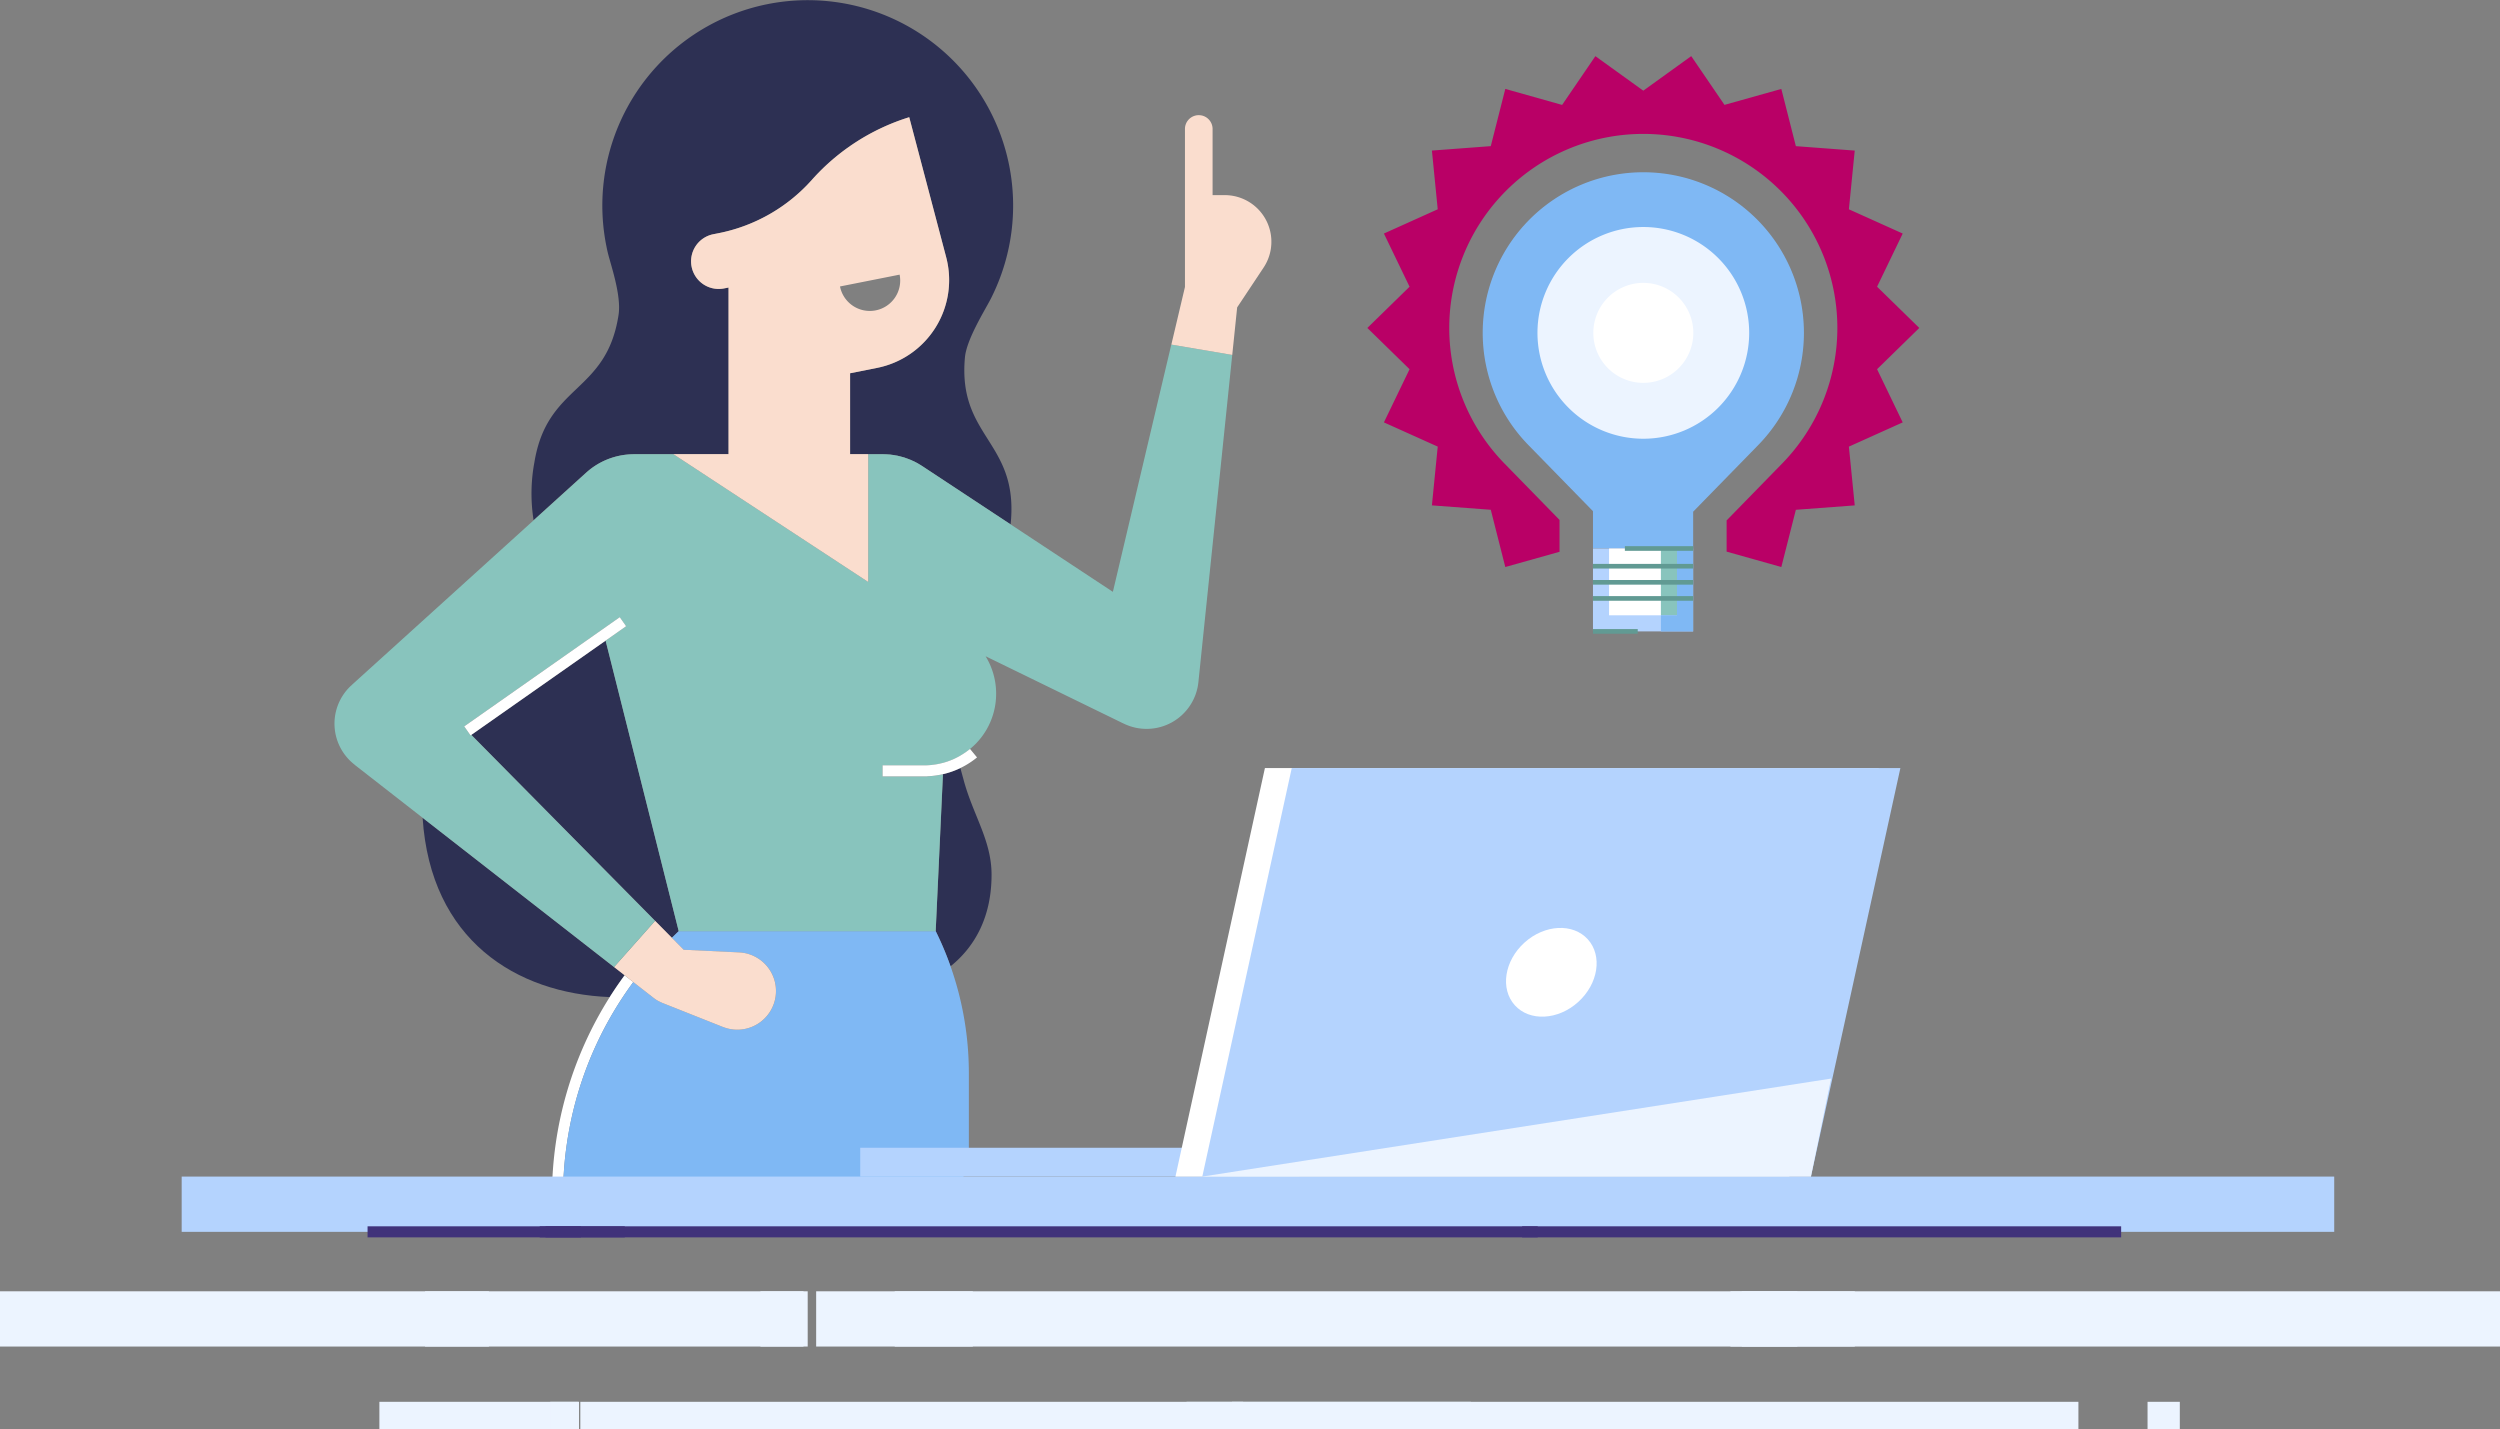 <svg xmlns="http://www.w3.org/2000/svg" width="450.915" height="257.822" viewBox="0 0 450.915 257.822">
    <rect x="0" y="0" width="450.915" height="257.822" fill="#808080" stroke="none"/>
    <defs>
        <clipPath id="clip-path">
            <path id="Rechteck_460" d="M0 0H99.552V104.177H0z" class="cls-1"/>
        </clipPath>
        <style>
            .cls-1{fill:none}.cls-2{fill:#40327a}.cls-3{fill:#2d3053}.cls-4{fill:#f04f4f}.cls-5{fill:#ff95a9}.cls-6{fill:#fff}.cls-7{fill:#7fb8f4}.cls-8{fill:#faddce}.cls-9{fill:#88c4bd}.cls-11{fill:#b3a4f5}.cls-12{fill:#b4d3fe}.cls-13{fill:#f8f7ff}.cls-14{fill:#ecf4ff}.cls-18{fill:#619a93}
        </style>
    </defs>
    <g id="Gruppe_1331" transform="translate(-559.085 -120.879)">
        <g id="Komponente_29_2" transform="translate(559.085 120.879)">
            <g id="Gruppe_966">
                <path id="Pfad_1118" d="M1315.115 1536.907c.055-.031.108-.067.163-.1-.055.034-.108.069-.163.1z" class="cls-1" transform="translate(-1142.032 -1400.543)"/>
                <path id="Pfad_1119" d="M984.708 1876.673c-.054.58-.1 1.161-.136 1.743q.057-.874.136-1.743z" class="cls-1" transform="translate(-882.869 -1667.014)"/>
                <path id="Pfad_1120" d="M986.118 1863.974c-.054.391-.107.781-.153 1.174.046-.393.1-.783.153-1.174z" class="cls-1" transform="translate(-883.961 -1657.057)"/>
                <path id="Pfad_1121" d="M1025.886 1750.5c-.04.067-.081.133-.12.2z" class="cls-1" transform="translate(-915.167 -1568.088)"/>
                <path id="Pfad_1122" d="M1310.279 1539.232c.092-.042.181-.088.271-.131-.09.044-.179.089-.271.131z" class="cls-2" transform="translate(-1138.24 -1402.339)"/>
                <path id="Pfad_1123" d="M1301.643 1542.785l.035-.011z" class="cls-2" transform="translate(-1131.469 -1405.221)"/>
                <path id="Pfad_1124" d="M1305.175 1541.26c.117-.04.232-.084.348-.127-.115.044-.231.087-.348.127z" class="cls-2" transform="translate(-1134.238 -1403.934)"/>
                <path id="Pfad_1125" d="M967.377 991.076c.3-.27.606-.531.934-.778a12.88 12.88 0 0 1 7.516-2.576c.085 0 .174-.015.258-.015h17.007v-30.046l-.8.158a4.984 4.984 0 0 1-5.86-3.916 4.984 4.984 0 0 1 3.916-5.86l.978-.194a30.432 30.432 0 0 0 16.8-9.613 38.989 38.989 0 0 1 17.558-11.3l6.664 25.252a16.154 16.154 0 0 1-12.469 19.965l-4.86.966v14.591h5.858c.091 0 .181.012.271.014.267.005.533.018.8.041.091.008.185.007.275.016s.163.027.246.038q.356.044.712.109c.117.021.236.035.352.058.09.019.177.048.267.068q.29.068.578.149c.14.039.281.072.419.115.1.032.195.073.293.107.157.055.314.111.47.172s.3.111.449.175c.1.045.2.1.307.148.079.036.16.063.238.1s.125.072.189.1c.14.071.281.139.418.215.1.053.185.114.279.169.155.091.309.183.46.28.04.025.082.047.121.073l15.947 10.523c.021-.222.045-.437.064-.667 1.178-14.361-9.609-15.107-8.3-29.458.3-3.264 3.576-8.461 4.594-10.445l.012-.01c.171-.345.341-.679.5-1.025a37.047 37.047 0 1 0-69.769-8.547c.072.374.154.761.248 1.138.51 2.161 2.485 7.687 1.938 11.235-2.2 14.241-12.856 12.36-15.179 26.581a30.693 30.693 0 0 0-.143 10.438l9.436-8.549z" class="cls-3" transform="translate(-861.69 -905.794)"/>
                <path id="Pfad_1126" d="M1295.131 1576.734a57.29 57.29 0 0 1 2.675 6.34c4.572-3.687 7.4-9.132 7.4-16.521 0-6.216-3.353-10.757-5.055-17.152-.161-.6-.361-1.317-.57-2.079a14.971 14.971 0 0 1-3.135 1.1z" class="cls-3" transform="translate(-1126.362 -1408.786)"/>
                <path id="Pfad_1127" d="M944.679 1493.246l-13.187-52.406-24.224 17 33.14 33.538 3.032 3.069c.413-.397.814-.809 1.239-1.201z" class="cls-3" transform="translate(-822.259 -1325.297)"/>
                <path id="Pfad_1128" d="M901.108 1615.744l-34.525-26.921c1.434 22.063 16.873 31.666 33.744 32.341q1.272-2.013 2.689-3.933z" class="cls-3" transform="translate(-790.358 -1441.324)"/>
                <path id="Pfad_1131" d="M1255.77 1285.367c.078.006.159 0 .236.012-.09-.01-.184-.009-.275-.016z" class="cls-5" transform="translate(-1095.471 -1203.396)"/>
                <path id="Pfad_1132" d="M1250.746 1285.112c.088 0 .172.012.258.014h.017c-.091 0-.18-.014-.271-.014z" class="cls-5" transform="translate(-1091.563 -1203.2)"/>
                <path id="Pfad_1133" d="M1283.42 1294.83v-.008c-.039-.026-.081-.048-.121-.073.044.026.081.051.121.081z" class="cls-5" transform="translate(-1117.089 -1210.756)"/>
                <path id="Pfad_1134" d="M1272.573 1289.269c.113.045.231.081.342.129-.147-.064-.3-.117-.449-.175l.107.046z" class="cls-5" transform="translate(-1108.592 -1206.422)"/>
                <path id="Pfad_1135" d="M1278.078 1291.745c.094.049.193.091.286.143-.136-.076-.278-.144-.418-.215.045.027.087.049.132.072z" class="cls-5" transform="translate(-1112.889 -1208.344)"/>
                <path id="Pfad_1136" d="M1261.519 1286.133c.093.017.189.025.281.044-.116-.024-.236-.038-.352-.058.024.003.052.009.071.014z" class="cls-5" transform="translate(-1099.954 -1203.989)"/>
                <path id="Pfad_1137" d="M1267.086 1287.424c.108.031.22.053.327.087-.138-.043-.279-.076-.419-.115z" class="cls-5" transform="translate(-1104.302 -1204.99)"/>
                <path id="Pfad_1139" d="M1428.794 1460.84l18.527 3.143z" class="cls-5" transform="translate(-1231.162 -1340.979)"/>
                <path id="Pfad_1140" d="M976.909 1754.125q.072-.786.165-1.568c.047-.392.1-.782.153-1.174a64.9 64.9 0 0 1 8.442-24.3c.039-.067.08-.133.12-.2q1.622-2.72 3.507-5.283l-1.569-1.223q-1.415 1.921-2.689 3.933a67.32 67.32 0 0 0-10.413 35.8h1.993c0-1.014.031-2.026.079-3.037.019-.4.049-.8.075-1.2.039-.587.083-1.168.137-1.748z" class="cls-6" transform="translate(-875.07 -1544.465)"/>
                <path id="Pfad_1141" d="M1051.075 1683.523h-46.348c-.425.392-.827.8-1.24 1.206l2.124 2.15 10 .475a6.977 6.977 0 1 1-2.9 13.449v.007l-11.116-4.412v-.022a4.941 4.941 0 0 1-1.22-.684l-.006.007-3.84-3q-1.886 2.559-3.507 5.283l-.12.2a64.9 64.9 0 0 0-8.442 24.3c-.053.391-.107.782-.153 1.174q-.091.782-.165 1.568-.08.869-.136 1.743c-.026.4-.057.8-.075 1.2-.047 1.01-.079 2.022-.079 3.037v5.428h59.248a13.953 13.953 0 0 0 13.954-13.954v-13.65a57.8 57.8 0 0 0-5.976-25.511z" class="cls-7" transform="translate(-882.307 -1515.575)"/>
                <path id="Pfad_1142" d="M1029.94 1685.94l3.84 2.995.006-.007a4.944 4.944 0 0 0 1.22.684v.022l11.116 4.412v-.007a6.975 6.975 0 1 0 2.905-13.449l-10-.475-2.124-2.15-3.032-3.069-7.4 8.333 1.907 1.487z" class="cls-8" transform="translate(-915.714 -1508.81)"/>
                <path id="Pfad_1143" d="M944.008 1193.6l-10.537 44.6-18.441-12.168-15.947-10.522v.008c-.04-.026-.077-.055-.117-.081-.15-.1-.3-.189-.46-.28-.094-.056-.184-.116-.279-.169s-.192-.093-.286-.143c-.045-.023-.087-.05-.132-.073-.064-.033-.124-.072-.189-.1s-.159-.065-.238-.1c-.1-.048-.2-.1-.308-.148s-.229-.084-.342-.129c-.036-.015-.071-.032-.107-.046-.156-.061-.313-.118-.47-.172-.1-.034-.193-.076-.293-.107s-.219-.055-.327-.086l-.092-.029q-.288-.081-.578-.149c-.09-.02-.177-.049-.267-.068s-.189-.027-.281-.044c-.024 0-.047-.011-.071-.014-.237-.044-.474-.08-.712-.109-.083-.01-.162-.029-.246-.037s-.158-.006-.237-.012h-.039c-.268-.022-.534-.035-.8-.041h-.017c-.087 0-.171-.014-.258-.014h-2.587v23.057l-35.154-23.057h-7.047c-.084 0-.173.012-.258.015a12.881 12.881 0 0 0-7.516 2.576c-.328.246-.637.508-.934.778l-9.436 8.549-32.805 29.704.008.01c-.1.093-.209.177-.309.276a9.355 9.355 0 0 0 .843 14.122l-.009.01 12.237 9.541 34.525 26.921 7.4-8.333-33.14-33.536-.139.1-1.146-1.631 28.06-19.7 1.145 1.631-3.7 2.6 13.187 52.407h46.348l1.31-28.31a14.841 14.841 0 0 1-2.832.375v.023h-8.06v-1.993h7.556c.4 0 .792-.023 1.185-.06.183-.017.363-.047.544-.072.207-.029.414-.056.62-.094.226-.042.449-.094.671-.148l.412-.1.034-.009c.246-.069.488-.145.728-.227.117-.04.233-.084.348-.128.255-.1.507-.2.754-.308.092-.042.181-.087.271-.131.262-.126.522-.254.773-.4.055-.031.108-.066.163-.1a12.832 12.832 0 0 0 6.427-11.179 12.878 12.878 0 0 0-1.9-6.733l24.894 12.146v-.008a9.393 9.393 0 0 0 13.49-7.487l6.102-58.998-10.99-1.866z" class="cls-9" transform="translate(-732.746 -1131.449)"/>
                <path id="Pfad_1144" d="M1107.865 1049.866l4.86-.966a16.154 16.154 0 0 0 12.469-19.966l-6.664-25.252a38.989 38.989 0 0 0-17.558 11.3 30.432 30.432 0 0 1-16.8 9.613l-.978.194a4.984 4.984 0 0 0-3.916 5.86 4.984 4.984 0 0 0 5.86 3.916l.8-.158v30.047h-9.96l35.154 23.057v-23.057h-3.267zm4.622-11.343a5.482 5.482 0 0 1-6.444-4.31l10.754-2.134a5.482 5.482 0 0 1-4.31 6.444z" class="cls-8" transform="translate(-954.536 -982.544)"/>
                <path id="Pfad_1146" d="M1508.565 1029.3a8.411 8.411 0 0 0-7-13.068h-2.2v-11.98a2.492 2.492 0 0 0-4.983 0v28.55l-2.055 8.7-.4 1.689 10.985 1.865.886-8.574z" class="cls-8" transform="translate(-1280.656 -981.038)"/>
                <path id="Pfad_1147" d="M1264.661 1532.626c-.252.142-.512.271-.773.4-.09.043-.18.089-.271.131-.247.112-.5.212-.754.308-.116.044-.231.087-.348.128-.24.083-.482.158-.728.227l-.035.011c-.137.038-.274.071-.412.1-.222.054-.445.105-.671.148-.205.038-.412.066-.619.094-.181.024-.36.055-.544.072-.393.037-.788.059-1.185.06h-7.556v1.993h8.06v-.023a15.047 15.047 0 0 0 8.975-3.4l-1.265-1.532a13.059 13.059 0 0 1-1.71 1.179c-.056.037-.109.072-.164.104z" class="cls-6" transform="translate(-1091.577 -1396.262)"/>
                <path id="Pfad_1148" d="M930.525 1422.9l-1.145-1.631-28.06 19.7 1.146 1.631.139-.1 24.224-17z" class="cls-6" transform="translate(-817.594 -1309.952)"/>
                <path id="Pfad_1150" d="M656.78 1888.512H357.625v9.967h388.246v-9.967H656.78z" class="cls-12" transform="translate(-324.857 -1676.296)"/>
                <g id="Gruppe_960" transform="translate(98.395 221.186)">
                    <path id="Rechteck_275" d="M0 0H178.956V1.993H0z" class="cls-2"/>
                </g>
                <g id="Gruppe_961" transform="translate(66.296 221.186)">
                    <path id="Rechteck_276" d="M0 0H46.393V1.993H0z" class="cls-2"/>
                </g>
                <g id="Gruppe_962" transform="translate(97.339 221.186)">
                    <path id="Rechteck_277" d="M0 0H7.445V1.993H0z" class="cls-2"/>
                </g>
                <g id="Gruppe_963" transform="translate(274.544 221.186)">
                    <path id="Rechteck_278" d="M0 0H108.04V1.993H0z" class="cls-2"/>
                </g>
                <path id="Rechteck_279" d="M0 0H136.752V9.967H0z" class="cls-14" transform="translate(314.163 232.905)"/>
                <path id="Rechteck_280" d="M0 0H22.431V9.967H0z" class="cls-14" transform="translate(312.113 232.905)"/>
                <path id="Rechteck_281" d="M0 0H35.906V4.983H0z" class="cls-14" transform="translate(68.429 252.839)"/>
                <path id="Rechteck_282" d="M0 0H5.197V4.983H0z" class="cls-14" transform="translate(99.243 252.839)"/>
                <path id="Rechteck_283" d="M0 0H119.54V4.983H0z" class="cls-14" transform="translate(104.671 252.839)"/>
                <path id="Rechteck_284" d="M0 0H51.281V4.983H0z" class="cls-14" transform="translate(214.01 252.839)"/>
                <path id="Rechteck_285" d="M0 0H152.669V4.983H0z" class="cls-14" transform="translate(222.206 252.839)"/>
                <path id="Rechteck_286" d="M0 0H5.821V4.983H0z" class="cls-14" transform="translate(387.344 252.839)"/>
                <path id="Rechteck_287" d="M0 0H162.801V9.967H0z" class="cls-14" transform="translate(161.377 232.905)"/>
                <path id="Rechteck_288" d="M0 0H28.253V9.967H0z" class="cls-14" transform="translate(147.208 232.905)"/>
                <path id="Rechteck_289" d="M0 0H8.521V9.967H0z" class="cls-14" transform="translate(137.16 232.905)"/>
                <path id="Rechteck_290" d="M0 0H68.256V9.967H0z" class="cls-14" transform="translate(76.667 232.905)"/>
                <path id="Rechteck_291" d="M0 0H88.18V9.967H0z" class="cls-14" transform="translate(0 232.905)"/>
                <path id="Rechteck_292" d="M0 0H79.23V5.193H0z" class="cls-12" transform="translate(155.154 207.017)"/>
                <g id="Gruppe_965" transform="translate(212.016 138.536)">
                    <path id="Pfad_1156" d="M1622.257 1525.785l-12.5 57.05-.091.419-3.545 16.209H1495.4l16.135-73.679z" class="cls-6" transform="translate(-1495.404 -1525.785)"/>
                    <path id="Pfad_1157" d="M1643.72 1525.785l-12.5 57.05-.091.419-3.545 16.209h-109.776l16.135-73.679z" class="cls-12" transform="translate(-1512.97 -1525.785)"/>
                    <path id="Pfad_1159" d="M1617.747 1824.326h-99.939l113.413-17.679-.091.446-3.545 17.233h-9.838z" class="cls-14" transform="translate(-1512.97 -1750.646)"/>
                    <ellipse id="Ellipse_31" cx="8.871" cy="7.222" class="cls-6" rx="8.871" ry="7.222" transform="rotate(-42.06 76.842 -54.598)"/>
                </g>
            </g>
            <g id="Gruppe_1320" transform="translate(246.623 10.126)">
                <g id="Gruppe_maskieren_1319" clip-path="url(#clip-path)">
                    <path id="Pfad_1586" fill="#b90066" d="M96.561 66.062l-9.707 4.371 1.053 10.6-10.618.793-2.622 10.321-9.867-2.773v-5.63l10.01-10.257a35 35 0 1 0-50.072 0l9.926 10.165V89.4l-9.783 2.748-2.618-10.325-10.618-.793 1.049-10.6-9.707-4.368 4.627-9.59L0 49.03l7.614-7.438L2.987 32l9.707-4.375-1.049-10.59 10.618-.8 2.618-10.32L35.129 8.8l6-8.793 8.642 6.225L58.416 0l6 8.793 10.251-2.875 2.622 10.32 10.618.8-1.053 10.589L96.561 32l-4.623 9.59 7.614 7.438-7.614 7.442z" transform="translate(0 -.003)"/>
                    <path id="Pfad_1587" d="M278.621 279.649a28.968 28.968 0 1 0-41.443 0l11.642 11.921v6.73h18.069v-6.636z" class="cls-7" transform="translate(-208.124 -209.496)"/>
                    <path id="Pfad_1588" d="M375.76 358.176a19.093 19.093 0 1 1-19.093-19.093 19.093 19.093 0 0 1 19.093 19.093" class="cls-14" transform="translate(-306.89 -308.263)"/>
                    <path id="Pfad_1589" d="M466.465 458.957a9.017 9.017 0 1 1-9.017-9.017 9.017 9.017 0 0 1 9.017 9.017" class="cls-6" transform="translate(-407.672 -409.044)"/>
                    <path id="Rechteck_452" d="M0 0H18.069V14.953H0z" class="cls-12" transform="translate(40.694 88.804)"/>
                    <path id="Rechteck_453" d="M0 0H9.353V12.048H0z" class="cls-6" transform="translate(43.599 88.805)"/>
                    <path id="Rechteck_454" d="M0 0H2.905V12.048H0z" class="cls-9" transform="translate(52.952 88.805)"/>
                    <path id="Pfad_1590" d="M588.393 977.041v14.953h-5.81v-2.9h2.9v-12.053z" class="cls-7" transform="translate(-529.631 -888.236)"/>
                    <path id="Rechteck_455" d="M0 0H18.068V0.839H0z" class="cls-18" transform="translate(40.694 94.486)"/>
                    <path id="Rechteck_456" d="M0 0H18.068V0.839H0z" class="cls-18" transform="translate(40.694 97.391)"/>
                    <path id="Rechteck_457" d="M0 0H18.068V0.839H0z" class="cls-18" transform="translate(40.694 91.581)"/>
                    <path id="Rechteck_458" d="M0 0H12.315V0.839H0z" class="cls-18" transform="translate(46.447 88.385)"/>
                    <path id="Rechteck_459" d="M0 0H8.076V0.839H0z" class="cls-18" transform="translate(40.694 103.338)"/>
                </g>
            </g>
        </g>
    </g>
</svg>
